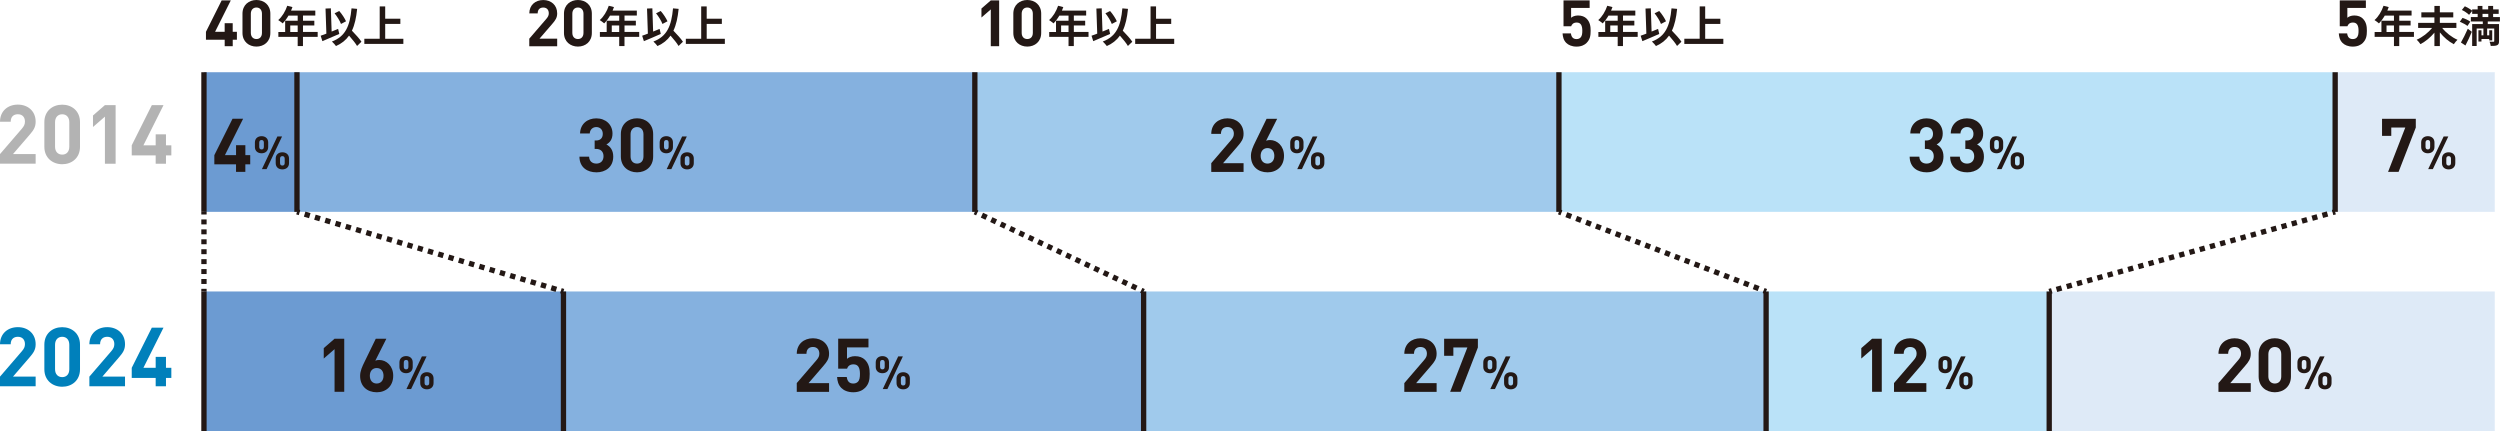 <?xml version="1.0" encoding="UTF-8"?>
<svg id="_レイヤー_2" data-name="レイヤー 2" xmlns="http://www.w3.org/2000/svg" viewBox="0 0 941.85 162.4">
  <defs>
    <style>
      .cls-1 {
        stroke-dasharray: 0 0 2.02 2.02;
      }

      .cls-1, .cls-2, .cls-3, .cls-4, .cls-5, .cls-6 {
        fill: none;
        stroke: #231815;
        stroke-miterlimit: 10;
        stroke-width: 2px;
      }

      .cls-2 {
        stroke-dasharray: 0 0 1.95 1.95;
      }

      .cls-3 {
        stroke-dasharray: 0 0 1.99 1.99;
      }

      .cls-5 {
        stroke-dasharray: 0 0 2 2;
      }

      .cls-7 {
        fill: #6c9bd2;
      }

      .cls-7, .cls-8, .cls-9, .cls-10, .cls-11, .cls-12, .cls-13, .cls-14 {
        stroke-width: 0px;
      }

      .cls-8 {
        fill: #231815;
      }

      .cls-9 {
        fill: #deeaf7;
      }

      .cls-10 {
        fill: #85b1df;
      }

      .cls-11 {
        fill: #bae2f8;
      }

      .cls-12 {
        fill: #a0caec;
      }

      .cls-13 {
        fill: #b3b3b3;
      }

      .cls-14 {
        fill: #0080bb;
      }

      .cls-6 {
        stroke-dasharray: 0 0 1.87 1.87;
      }
    </style>
  </defs>
  <g id="text">
    <g>
      <g>
        <rect class="cls-7" x="76.84" y="27.21" width="35.04" height="52.6"/>
        <rect class="cls-10" x="111.88" y="27.21" width="255.38" height="52.6"/>
        <rect class="cls-12" x="367.26" y="27.21" width="220.05" height="52.6"/>
        <rect class="cls-11" x="587.31" y="27.21" width="292.45" height="52.6"/>
        <rect class="cls-9" x="879.75" y="27.21" width="60.13" height="52.6"/>
      </g>
      <g>
        <rect class="cls-7" x="76.84" y="109.81" width="135.44" height="52.6"/>
        <rect class="cls-10" x="212.28" y="109.81" width="218.57" height="52.6"/>
        <rect class="cls-12" x="430.85" y="109.81" width="234.5" height="52.6"/>
        <rect class="cls-11" x="665.36" y="109.81" width="106.67" height="52.6"/>
        <rect class="cls-9" x="772.02" y="109.81" width="167.86" height="52.6"/>
      </g>
      <g>
        <path class="cls-8" d="m529.06,147.61v-3.29l7.47-8.68c.73-.87,1.04-1.49,1.04-2.42,0-1.49-.87-2.5-2.42-2.5-1.21,0-2.44.62-2.44,2.56h-3.65c0-3.65,2.67-5.84,6.1-5.84s6.07,2.22,6.07,5.82c0,1.94-.76,2.98-2.13,4.58l-5.59,6.49h7.72v3.29h-12.16Z"/>
        <path class="cls-8" d="m550.29,147.61h-3.96l6.49-16.71h-5.28v3.15h-3.48v-6.43h12.72v3.29l-6.49,16.71Z"/>
        <path class="cls-8" d="m561.33,140.61c-1.37,0-2.52-.81-2.52-2.37v-1.71c0-1.56,1.16-2.37,2.52-2.37s2.49.81,2.49,2.37v1.71c0,1.56-1.14,2.37-2.49,2.37Zm.86-4.01c0-.67-.31-.99-.86-.99s-.88.31-.88.99v1.57c0,.67.31.99.88.99s.86-.31.86-.99v-1.57Zm1.02,9.98h-1.76l5.83-12.31h1.76l-5.83,12.31Zm5.95.1c-1.37,0-2.51-.79-2.51-2.37v-1.71c0-1.56,1.14-2.37,2.51-2.37s2.51.81,2.51,2.37v1.71c0,1.57-1.14,2.37-2.51,2.37Zm.88-4.01c0-.66-.31-.99-.88-.99s-.88.33-.88.99v1.59c0,.66.31.97.88.97s.88-.31.88-.97v-1.59Z"/>
      </g>
      <g>
        <path class="cls-8" d="m705.29,147.61v-16.07l-4.07,3.54v-3.93l4.07-3.54h3.65v20h-3.65Z"/>
        <path class="cls-8" d="m713.55,147.61v-3.29l7.47-8.68c.73-.87,1.04-1.49,1.04-2.42,0-1.49-.87-2.5-2.42-2.5-1.21,0-2.44.62-2.44,2.56h-3.65c0-3.65,2.67-5.84,6.1-5.84s6.07,2.22,6.07,5.82c0,1.94-.76,2.98-2.13,4.58l-5.59,6.49h7.73v3.29h-12.16Z"/>
        <path class="cls-8" d="m732.81,140.61c-1.37,0-2.52-.81-2.52-2.37v-1.71c0-1.56,1.16-2.37,2.52-2.37s2.49.81,2.49,2.37v1.71c0,1.56-1.14,2.37-2.49,2.37Zm.87-4.01c0-.67-.31-.99-.87-.99s-.88.31-.88.99v1.57c0,.67.31.99.88.99s.87-.31.87-.99v-1.57Zm1.02,9.98h-1.76l5.83-12.31h1.76l-5.83,12.31Zm5.95.1c-1.37,0-2.51-.79-2.51-2.37v-1.71c0-1.56,1.14-2.37,2.51-2.37s2.51.81,2.51,2.37v1.71c0,1.57-1.14,2.37-2.51,2.37Zm.88-4.01c0-.66-.31-.99-.88-.99s-.88.33-.88.99v1.59c0,.66.31.97.88.97s.88-.31.88-.97v-1.59Z"/>
      </g>
      <g>
        <path class="cls-8" d="m835.78,147.61v-3.29l7.47-8.68c.73-.87,1.04-1.49,1.04-2.42,0-1.49-.87-2.5-2.42-2.5-1.21,0-2.44.62-2.44,2.56h-3.65c0-3.65,2.67-5.84,6.1-5.84s6.07,2.22,6.07,5.82c0,1.94-.76,2.98-2.13,4.58l-5.59,6.49h7.72v3.29h-12.16Z"/>
        <path class="cls-8" d="m857.02,147.78c-3.26,0-6.1-2.14-6.1-5.96v-8.43c0-3.82,2.84-5.96,6.1-5.96s6.07,2.13,6.07,5.96v8.43c0,3.82-2.81,5.96-6.07,5.96Zm2.42-14.33c0-1.69-.96-2.72-2.42-2.72s-2.44,1.04-2.44,2.72v8.34c0,1.68.98,2.7,2.44,2.7s2.42-1.01,2.42-2.7v-8.34Z"/>
        <path class="cls-8" d="m868.05,140.61c-1.37,0-2.52-.81-2.52-2.37v-1.71c0-1.56,1.16-2.37,2.52-2.37s2.49.81,2.49,2.37v1.71c0,1.56-1.14,2.37-2.49,2.37Zm.86-4.01c0-.67-.31-.99-.86-.99s-.88.31-.88.99v1.57c0,.67.31.99.88.99s.86-.31.86-.99v-1.57Zm1.02,9.98h-1.76l5.83-12.31h1.76l-5.83,12.31Zm5.95.1c-1.37,0-2.51-.79-2.51-2.37v-1.71c0-1.56,1.14-2.37,2.51-2.37s2.51.81,2.51,2.37v1.71c0,1.57-1.14,2.37-2.51,2.37Zm.88-4.01c0-.66-.31-.99-.88-.99s-.88.33-.88.99v1.59c0,.66.31.97.88.97s.88-.31.88-.97v-1.59Z"/>
      </g>
      <g>
        <path class="cls-8" d="m126.04,147.61v-16.07l-4.07,3.54v-3.93l4.07-3.54h3.65v20h-3.65Z"/>
        <path class="cls-8" d="m141.91,147.78c-3.54,0-6.24-2.22-6.24-6.18,0-1.83.79-3.51,1.69-5.34l4.21-8.65h3.99l-4.16,8.26c.48-.2,1.01-.25,1.49-.25,2.7,0,5.25,2.22,5.25,5.93,0,3.93-2.7,6.24-6.24,6.24Zm0-9.13c-1.49,0-2.58,1.07-2.58,2.92s1.09,2.92,2.58,2.92,2.58-1.07,2.58-2.92-1.04-2.92-2.58-2.92Z"/>
        <path class="cls-8" d="m153,140.6c-1.37,0-2.52-.81-2.52-2.37v-1.71c0-1.56,1.16-2.37,2.52-2.37s2.49.81,2.49,2.37v1.71c0,1.56-1.14,2.37-2.49,2.37Zm.86-4.01c0-.67-.31-.99-.86-.99s-.88.31-.88.99v1.57c0,.67.31.99.88.99s.86-.31.86-.99v-1.57Zm1.02,9.98h-1.76l5.83-12.31h1.76l-5.83,12.31Zm5.95.1c-1.37,0-2.51-.79-2.51-2.37v-1.71c0-1.56,1.14-2.37,2.51-2.37s2.51.81,2.51,2.37v1.71c0,1.57-1.14,2.37-2.51,2.37Zm.88-4.01c0-.66-.31-.99-.88-.99s-.88.33-.88.99v1.59c0,.66.31.97.88.97s.88-.31.88-.97v-1.59Z"/>
      </g>
      <g>
        <path class="cls-8" d="m300.17,147.61v-3.29l7.47-8.68c.73-.87,1.04-1.49,1.04-2.42,0-1.49-.87-2.5-2.42-2.5-1.21,0-2.44.62-2.44,2.56h-3.65c0-3.65,2.67-5.84,6.1-5.84s6.07,2.22,6.07,5.82c0,1.94-.76,2.98-2.13,4.58l-5.59,6.49h7.72v3.29h-12.16Z"/>
        <path class="cls-8" d="m325.87,146.15c-.9.9-2.33,1.63-4.41,1.63s-3.6-.73-4.47-1.6c-1.24-1.24-1.52-2.7-1.63-4.16h3.65c.2,1.57.93,2.47,2.44,2.47.7,0,1.29-.2,1.74-.65.65-.65.79-1.71.79-2.98,0-2.3-.67-3.6-2.44-3.6-1.49,0-2.16.84-2.42,1.63h-3.34v-11.29h11.41v3.29h-8.09v4.3c.53-.51,1.66-1.01,3.01-1.01,1.66,0,2.92.53,3.74,1.35,1.57,1.57,1.8,3.46,1.8,5.34,0,2.25-.31,3.82-1.77,5.28Z"/>
        <path class="cls-8" d="m332.44,140.61c-1.37,0-2.52-.81-2.52-2.37v-1.71c0-1.56,1.16-2.37,2.52-2.37s2.49.81,2.49,2.37v1.71c0,1.56-1.14,2.37-2.49,2.37Zm.86-4.01c0-.67-.31-.99-.86-.99s-.88.31-.88.99v1.57c0,.67.31.99.88.99s.86-.31.86-.99v-1.57Zm1.02,9.98h-1.76l5.83-12.31h1.76l-5.83,12.31Zm5.95.1c-1.37,0-2.51-.79-2.51-2.37v-1.71c0-1.56,1.14-2.37,2.51-2.37s2.51.81,2.51,2.37v1.71c0,1.57-1.14,2.37-2.51,2.37Zm.88-4.01c0-.66-.31-.99-.88-.99s-.88.33-.88.99v1.59c0,.66.31.97.88.97s.88-.31.88-.97v-1.59Z"/>
      </g>
      <g>
        <path class="cls-8" d="m456.33,64.75v-3.29l7.47-8.68c.73-.87,1.04-1.49,1.04-2.42,0-1.49-.87-2.5-2.42-2.5-1.21,0-2.44.62-2.44,2.56h-3.65c0-3.65,2.67-5.84,6.1-5.84s6.07,2.22,6.07,5.82c0,1.94-.76,2.98-2.13,4.58l-5.59,6.49h7.72v3.29h-12.16Z"/>
        <path class="cls-8" d="m477.51,64.92c-3.54,0-6.24-2.22-6.24-6.18,0-1.83.79-3.51,1.69-5.34l4.21-8.65h3.99l-4.16,8.26c.48-.2,1.01-.25,1.49-.25,2.7,0,5.25,2.22,5.25,5.93,0,3.93-2.7,6.24-6.24,6.24Zm0-9.13c-1.49,0-2.58,1.07-2.58,2.92s1.09,2.92,2.58,2.92,2.58-1.07,2.58-2.92-1.04-2.92-2.58-2.92Z"/>
        <path class="cls-8" d="m488.6,57.75c-1.37,0-2.52-.81-2.52-2.37v-1.71c0-1.56,1.16-2.37,2.52-2.37s2.49.81,2.49,2.37v1.71c0,1.56-1.14,2.37-2.49,2.37Zm.86-4.01c0-.67-.31-.99-.86-.99s-.88.31-.88.99v1.57c0,.67.31.99.88.99s.86-.31.86-.99v-1.57Zm1.02,9.98h-1.76l5.83-12.31h1.76l-5.83,12.31Zm5.95.1c-1.37,0-2.51-.79-2.51-2.37v-1.71c0-1.56,1.14-2.37,2.51-2.37s2.51.81,2.51,2.37v1.71c0,1.57-1.14,2.37-2.51,2.37Zm.88-4.01c0-.66-.31-.99-.88-.99s-.88.33-.88.99v1.59c0,.66.31.97.88.97s.88-.31.88-.97v-1.59Z"/>
      </g>
      <g>
        <path class="cls-8" d="m725.82,64.92c-3.26,0-6.32-1.71-6.38-5.9h3.65c.06,1.8,1.29,2.61,2.73,2.61,1.57,0,2.7-.98,2.7-2.78,0-1.66-1.01-2.75-2.81-2.75h-.53v-3.17h.53c1.77,0,2.53-1.1,2.53-2.5,0-1.69-1.12-2.56-2.44-2.56s-2.39.9-2.47,2.42h-3.65c.08-3.57,2.75-5.7,6.12-5.7,3.54,0,6.1,2.36,6.1,5.73,0,2.16-.98,3.4-2.3,4.1,1.43.76,2.58,2.13,2.58,4.55,0,3.99-2.92,5.96-6.35,5.96Z"/>
        <path class="cls-8" d="m741.07,64.92c-3.26,0-6.32-1.71-6.38-5.9h3.65c.06,1.8,1.29,2.61,2.72,2.61,1.57,0,2.7-.98,2.7-2.78,0-1.66-1.01-2.75-2.81-2.75h-.53v-3.17h.53c1.77,0,2.53-1.1,2.53-2.5,0-1.69-1.12-2.56-2.44-2.56s-2.39.9-2.47,2.42h-3.65c.08-3.57,2.75-5.7,6.12-5.7,3.54,0,6.1,2.36,6.1,5.73,0,2.16-.98,3.4-2.3,4.1,1.43.76,2.58,2.13,2.58,4.55,0,3.99-2.92,5.96-6.35,5.96Z"/>
        <path class="cls-8" d="m752.19,57.75c-1.37,0-2.52-.81-2.52-2.37v-1.71c0-1.56,1.16-2.37,2.52-2.37s2.49.81,2.49,2.37v1.71c0,1.56-1.14,2.37-2.49,2.37Zm.86-4.01c0-.67-.31-.99-.86-.99s-.88.31-.88.99v1.57c0,.67.31.99.88.99s.86-.31.86-.99v-1.57Zm1.02,9.98h-1.76l5.83-12.31h1.76l-5.83,12.31Zm5.95.1c-1.37,0-2.51-.79-2.51-2.37v-1.71c0-1.56,1.14-2.37,2.51-2.37s2.51.81,2.51,2.37v1.71c0,1.57-1.14,2.37-2.51,2.37Zm.88-4.01c0-.66-.31-.99-.88-.99s-.88.33-.88.99v1.59c0,.66.31.97.88.97s.88-.31.88-.97v-1.59Z"/>
      </g>
      <g>
        <path class="cls-8" d="m903.64,64.75h-3.96l6.49-16.71h-5.28v3.15h-3.48v-6.43h12.72v3.29l-6.49,16.71Z"/>
        <path class="cls-8" d="m914.67,57.75c-1.37,0-2.52-.81-2.52-2.37v-1.71c0-1.56,1.16-2.37,2.52-2.37s2.49.81,2.49,2.37v1.71c0,1.56-1.14,2.37-2.49,2.37Zm.86-4.01c0-.67-.31-.99-.86-.99s-.88.31-.88.99v1.57c0,.67.31.99.88.99s.86-.31.86-.99v-1.57Zm1.02,9.98h-1.76l5.83-12.31h1.76l-5.83,12.31Zm5.95.1c-1.37,0-2.51-.79-2.51-2.37v-1.71c0-1.56,1.14-2.37,2.51-2.37s2.51.81,2.51,2.37v1.71c0,1.57-1.14,2.37-2.51,2.37Zm.88-4.01c0-.66-.31-.99-.88-.99s-.88.33-.88.99v1.59c0,.66.31.97.88.97s.88-.31.88-.97v-1.59Z"/>
      </g>
      <g>
        <path class="cls-8" d="m92.43,61.91v2.84h-3.51v-2.84h-8.17v-3.46l6.85-13.71h3.99l-6.85,13.71h4.19v-3.74h3.51v3.74h1.83v3.46h-1.83Z"/>
        <path class="cls-8" d="m98.55,57.75c-1.37,0-2.52-.81-2.52-2.37v-1.71c0-1.56,1.16-2.37,2.52-2.37s2.49.81,2.49,2.37v1.71c0,1.56-1.14,2.37-2.49,2.37Zm.86-4.01c0-.67-.31-.99-.86-.99s-.88.31-.88.99v1.57c0,.67.31.99.88.99s.86-.31.86-.99v-1.57Zm1.02,9.98h-1.76l5.83-12.31h1.76l-5.83,12.31Zm5.95.1c-1.37,0-2.51-.79-2.51-2.37v-1.71c0-1.56,1.14-2.37,2.51-2.37s2.51.81,2.51,2.37v1.71c0,1.57-1.14,2.37-2.51,2.37Zm.88-4.01c0-.66-.31-.99-.88-.99s-.88.33-.88.99v1.59c0,.66.31.97.88.97s.88-.31.88-.97v-1.59Z"/>
      </g>
      <g>
        <path class="cls-8" d="m224.67,64.92c-3.26,0-6.32-1.71-6.38-5.9h3.65c.06,1.8,1.29,2.61,2.73,2.61,1.57,0,2.7-.98,2.7-2.78,0-1.66-1.01-2.75-2.81-2.75h-.53v-3.17h.53c1.77,0,2.53-1.1,2.53-2.5,0-1.69-1.12-2.56-2.44-2.56s-2.39.9-2.47,2.42h-3.65c.08-3.57,2.75-5.7,6.12-5.7,3.54,0,6.1,2.36,6.1,5.73,0,2.16-.98,3.4-2.3,4.1,1.43.76,2.58,2.13,2.58,4.55,0,3.99-2.92,5.96-6.35,5.96Z"/>
        <path class="cls-8" d="m240,64.92c-3.26,0-6.1-2.14-6.1-5.96v-8.43c0-3.82,2.84-5.96,6.1-5.96s6.07,2.13,6.07,5.96v8.43c0,3.82-2.81,5.96-6.07,5.96Zm2.42-14.33c0-1.69-.96-2.72-2.42-2.72s-2.44,1.04-2.44,2.72v8.34c0,1.68.98,2.7,2.44,2.7s2.42-1.01,2.42-2.7v-8.34Z"/>
        <path class="cls-8" d="m251.04,57.75c-1.37,0-2.52-.81-2.52-2.37v-1.71c0-1.56,1.16-2.37,2.52-2.37s2.49.81,2.49,2.37v1.71c0,1.56-1.14,2.37-2.49,2.37Zm.86-4.01c0-.67-.31-.99-.86-.99s-.88.31-.88.99v1.57c0,.67.31.99.88.99s.86-.31.86-.99v-1.57Zm1.02,9.98h-1.76l5.83-12.31h1.76l-5.83,12.31Zm5.95.1c-1.37,0-2.51-.79-2.51-2.37v-1.71c0-1.56,1.14-2.37,2.51-2.37s2.51.81,2.51,2.37v1.71c0,1.57-1.14,2.37-2.51,2.37Zm.88-4.01c0-.66-.31-.99-.88-.99s-.88.33-.88.99v1.59c0,.66.31.97.88.97s.88-.31.88-.97v-1.59Z"/>
      </g>
      <g>
        <path class="cls-8" d="m199.4,17.41v-2.84l6.45-7.49c.63-.75.9-1.29.9-2.08,0-1.29-.75-2.16-2.08-2.16-1.04,0-2.11.53-2.11,2.21h-3.15c0-3.15,2.3-5.04,5.26-5.04s5.24,1.92,5.24,5.02c0,1.67-.66,2.57-1.84,3.95l-4.83,5.6h6.67v2.84h-10.5Z"/>
        <path class="cls-8" d="m217.73,17.55c-2.81,0-5.26-1.84-5.26-5.14v-7.27c0-3.3,2.45-5.14,5.26-5.14s5.24,1.84,5.24,5.14v7.27c0,3.3-2.42,5.14-5.24,5.14Zm2.09-12.37c0-1.46-.82-2.35-2.09-2.35s-2.11.9-2.11,2.35v7.2c0,1.45.85,2.33,2.11,2.33s2.09-.87,2.09-2.33v-7.2Z"/>
        <path class="cls-8" d="m240.8,13.89h-5.53v3.46h-1.99v-3.46h-7.28v-1.84h2.56v-4.24h4.72v-1.94h-3.46c-.66,1.15-1.44,2.18-2.2,2.94-.37-.32-1.2-.97-1.67-1.25,1.46-1.23,2.7-3.3,3.4-5.39l1.96.5c-.15.45-.32.89-.53,1.33h9.14v1.86h-4.64v1.94h4.27v1.78h-4.27v2.46h5.53v1.84Zm-7.52-1.84v-2.46h-2.8v2.46h2.8Z"/>
        <path class="cls-8" d="m248.94,12.78c-2.13.96-4.53,1.97-6.36,2.73l-.65-2.05c.61-.21,1.34-.47,2.15-.79l-.32-9.45,2.01-.08.29,8.75c.81-.34,1.63-.68,2.44-1l.44,1.89Zm6.7,4.54c-.6-1.05-1.83-2.54-3.02-3.9-1.18,1.68-2.78,2.98-4.92,3.93-.28-.42-1.07-1.29-1.54-1.7,5.13-1.94,6.79-5.85,7.39-12.5l2.12.19c-.34,3.32-.92,6.02-1.97,8.22,1.34,1.39,2.85,3.02,3.59,4.16l-1.65,1.6Zm-6.07-8.3c-.4-1.12-1.44-2.81-2.41-4.01l1.75-.87c1.05,1.18,2.07,2.77,2.56,3.88l-1.89,1Z"/>
        <path class="cls-8" d="m273.08,14.6v1.94h-14.7v-1.94h5.79V2.42h2.07v4.63h5.71v1.96h-5.71v5.6h6.84Z"/>
      </g>
      <g>
        <path class="cls-8" d="m373.27,17.41V3.54l-3.52,3.06v-3.39l3.52-3.06h3.15v17.26h-3.15Z"/>
        <path class="cls-8" d="m387.02,17.55c-2.81,0-5.26-1.84-5.26-5.14v-7.27c0-3.3,2.45-5.14,5.26-5.14s5.24,1.84,5.24,5.14v7.27c0,3.3-2.42,5.14-5.24,5.14Zm2.09-12.37c0-1.46-.82-2.35-2.09-2.35s-2.11.9-2.11,2.35v7.2c0,1.45.85,2.33,2.11,2.33s2.09-.87,2.09-2.33v-7.2Z"/>
        <path class="cls-8" d="m410.08,13.89h-5.53v3.46h-1.99v-3.46h-7.28v-1.84h2.56v-4.24h4.72v-1.94h-3.46c-.66,1.15-1.44,2.18-2.2,2.94-.37-.32-1.2-.97-1.67-1.25,1.46-1.23,2.7-3.3,3.4-5.39l1.96.5c-.15.45-.32.89-.53,1.33h9.14v1.86h-4.64v1.94h4.27v1.78h-4.27v2.46h5.53v1.84Zm-7.52-1.84v-2.46h-2.8v2.46h2.8Z"/>
        <path class="cls-8" d="m418.23,12.78c-2.13.95-4.53,1.97-6.36,2.73l-.65-2.05c.61-.21,1.34-.47,2.15-.79l-.32-9.45,2.01-.08.29,8.75c.81-.34,1.63-.68,2.44-1l.44,1.89Zm6.7,4.54c-.6-1.05-1.83-2.54-3.02-3.9-1.18,1.68-2.78,2.98-4.92,3.93-.28-.42-1.07-1.29-1.54-1.7,5.13-1.94,6.79-5.85,7.39-12.5l2.12.19c-.34,3.32-.92,6.02-1.97,8.22,1.34,1.39,2.85,3.02,3.59,4.16l-1.65,1.6Zm-6.07-8.3c-.4-1.12-1.44-2.81-2.41-4.01l1.75-.87c1.05,1.18,2.07,2.77,2.56,3.88l-1.89,1Z"/>
        <path class="cls-8" d="m442.37,14.6v1.94h-14.7v-1.94h5.79V2.42h2.07v4.63h5.71v1.96h-5.71v5.6h6.84Z"/>
      </g>
      <g>
        <path class="cls-8" d="m597.76,16.15c-.78.78-2.01,1.41-3.81,1.41s-3.1-.63-3.86-1.38c-1.07-1.07-1.31-2.33-1.41-3.59h3.15c.17,1.36.8,2.13,2.11,2.13.61,0,1.12-.17,1.5-.56.56-.56.68-1.48.68-2.57,0-1.99-.58-3.1-2.11-3.1-1.29,0-1.87.73-2.09,1.41h-2.88V.15h9.84v2.84h-6.98v3.71c.46-.44,1.43-.87,2.59-.87,1.43,0,2.52.46,3.22,1.16,1.36,1.36,1.55,2.98,1.55,4.61,0,1.94-.27,3.3-1.53,4.56Z"/>
        <path class="cls-8" d="m616.97,13.89h-5.53v3.46h-1.99v-3.46h-7.28v-1.84h2.56v-4.24h4.72v-1.94h-3.46c-.66,1.15-1.44,2.18-2.2,2.94-.37-.32-1.2-.97-1.67-1.25,1.46-1.23,2.7-3.3,3.4-5.39l1.96.5c-.15.45-.32.89-.53,1.33h9.14v1.86h-4.64v1.94h4.27v1.78h-4.27v2.46h5.53v1.84Zm-7.52-1.84v-2.46h-2.8v2.46h2.8Z"/>
        <path class="cls-8" d="m625.11,12.78c-2.14.96-4.53,1.97-6.36,2.73l-.65-2.05c.61-.21,1.34-.47,2.15-.79l-.32-9.45,2-.08.29,8.75c.81-.34,1.63-.68,2.44-1l.44,1.89Zm6.7,4.54c-.6-1.05-1.83-2.54-3.02-3.9-1.18,1.68-2.78,2.98-4.92,3.93-.28-.42-1.07-1.29-1.54-1.7,5.13-1.94,6.79-5.85,7.39-12.5l2.12.19c-.34,3.32-.92,6.02-1.97,8.22,1.34,1.39,2.85,3.02,3.59,4.16l-1.65,1.6Zm-6.06-8.3c-.4-1.12-1.44-2.81-2.41-4.01l1.75-.87c1.05,1.18,2.07,2.77,2.56,3.88l-1.89,1Z"/>
        <path class="cls-8" d="m649.25,14.6v1.94h-14.7v-1.94h5.79V2.42h2.07v4.63h5.71v1.96h-5.71v5.6h6.84Z"/>
      </g>
      <g>
        <path class="cls-8" d="m890.2,16.15c-.78.78-2.01,1.41-3.81,1.41s-3.1-.63-3.86-1.38c-1.07-1.07-1.31-2.33-1.41-3.59h3.15c.17,1.36.8,2.13,2.11,2.13.61,0,1.12-.17,1.5-.56.56-.56.68-1.48.68-2.57,0-1.99-.58-3.1-2.11-3.1-1.29,0-1.87.73-2.08,1.41h-2.89V.15h9.84v2.84h-6.98v3.71c.46-.44,1.43-.87,2.59-.87,1.43,0,2.52.46,3.22,1.16,1.36,1.36,1.55,2.98,1.55,4.61,0,1.94-.27,3.3-1.53,4.56Z"/>
        <path class="cls-8" d="m909.42,13.89h-5.53v3.46h-1.99v-3.46h-7.28v-1.84h2.56v-4.24h4.72v-1.94h-3.46c-.66,1.15-1.44,2.18-2.2,2.94-.37-.32-1.2-.97-1.67-1.25,1.46-1.23,2.7-3.3,3.4-5.39l1.96.5c-.15.45-.32.89-.53,1.33h9.14v1.86h-4.64v1.94h4.27v1.78h-4.27v2.46h5.53v1.84Zm-7.52-1.84v-2.46h-2.8v2.46h2.8Z"/>
        <path class="cls-8" d="m920.08,10.54c1.41,1.79,3.61,3.51,5.76,4.45-.45.39-1.07,1.17-1.39,1.67-1.91-.99-3.78-2.6-5.26-4.45v5.14h-2.05v-5.05c-1.47,1.78-3.36,3.35-5.26,4.33-.32-.49-.95-1.26-1.42-1.67,2.17-.92,4.37-2.64,5.79-4.43h-5.24v-1.91h6.13v-2.07h-4.92v-1.91h4.92v-2.41h2.05v2.41h5.06v1.91h-5.06v2.07h6.23v1.91h-5.34Z"/>
        <path class="cls-8" d="m929.59,9.78c-.6-.52-1.88-1.18-2.88-1.58l1.02-1.46c.99.31,2.28.91,2.93,1.42l-1.07,1.62Zm-2.46,6.23c.73-1.25,1.76-3.28,2.59-5.18l1.52,1.15c-.73,1.73-1.57,3.59-2.41,5.16l-1.7-1.13Zm1.49-13.65c.95.44,2.17,1.15,2.78,1.71l-1.2,1.52c-.55-.57-1.75-1.38-2.72-1.84l1.13-1.39Zm8.62,5.74v.97h4.25v6.42c0,.84-.16,1.28-.71,1.54s-1.33.28-2.43.28c-.03-.47-.23-1.15-.44-1.6.6.03,1.29.03,1.5.03.21-.02.27-.08.27-.26v-4.74h-2.67v2.57h.79v-1.91h1.12v3.83h-1.12v-.53h-2.93v.94h-1.15v-4.24h1.15v1.91h.73v-2.57h-2.54v6.58h-1.7v-8.25h4.01v-.97h-4.5v-1.68h2.57v-1.2h-2.07v-1.67h2.07v-1.31h1.79v1.31h2.17v-1.31h1.86v1.31h2.1v1.67h-2.1v1.2h2.56v1.68h-4.61Zm-1.97-1.68h2.17v-1.2h-2.17v1.2Z"/>
      </g>
      <g>
        <path class="cls-8" d="m87.68,14.96v2.45h-3.03v-2.45h-7.06v-2.98L83.51.15h3.44l-5.92,11.83h3.61v-3.23h3.03v3.23h1.58v2.98h-1.58Z"/>
        <path class="cls-8" d="m96.61,17.55c-2.81,0-5.26-1.84-5.26-5.14v-7.27c0-3.3,2.45-5.14,5.26-5.14s5.24,1.84,5.24,5.14v7.27c0,3.3-2.42,5.14-5.24,5.14Zm2.08-12.37c0-1.46-.82-2.35-2.08-2.35s-2.11.9-2.11,2.35v7.2c0,1.45.85,2.33,2.11,2.33s2.08-.87,2.08-2.33v-7.2Z"/>
        <path class="cls-8" d="m119.67,13.89h-5.53v3.46h-1.99v-3.46h-7.28v-1.84h2.56v-4.24h4.72v-1.94h-3.46c-.66,1.15-1.44,2.18-2.2,2.94-.37-.32-1.2-.97-1.67-1.25,1.46-1.23,2.7-3.3,3.4-5.39l1.96.5c-.15.45-.32.89-.53,1.33h9.14v1.86h-4.64v1.94h4.27v1.78h-4.27v2.46h5.53v1.84Zm-7.52-1.84v-2.46h-2.8v2.46h2.8Z"/>
        <path class="cls-8" d="m127.82,12.78c-2.14.95-4.53,1.97-6.36,2.73l-.65-2.05c.61-.21,1.34-.47,2.15-.79l-.32-9.45,2.01-.08.29,8.75c.81-.34,1.63-.68,2.44-1l.44,1.89Zm6.7,4.54c-.6-1.05-1.83-2.54-3.02-3.9-1.18,1.68-2.78,2.98-4.92,3.93-.27-.42-1.07-1.29-1.54-1.7,5.13-1.94,6.79-5.85,7.39-12.5l2.12.19c-.34,3.32-.92,6.02-1.97,8.22,1.34,1.39,2.85,3.02,3.59,4.16l-1.65,1.6Zm-6.06-8.3c-.4-1.12-1.44-2.81-2.41-4.01l1.75-.87c1.05,1.18,2.07,2.77,2.56,3.88l-1.89,1Z"/>
        <path class="cls-8" d="m151.96,14.6v1.94h-14.7v-1.94h5.79V2.42h2.07v4.63h5.71v1.96h-5.71v5.6h6.84Z"/>
      </g>
      <g>
        <line class="cls-4" x1="76.84" y1="79.81" x2="76.84" y2="80.81"/>
        <line class="cls-6" x1="76.84" y1="82.67" x2="76.84" y2="107.87"/>
        <line class="cls-4" x1="76.84" y1="108.81" x2="76.84" y2="109.81"/>
      </g>
      <g>
        <line class="cls-4" x1="111.88" y1="79.81" x2="112.84" y2="80.09"/>
        <line class="cls-1" x1="114.77" y1="80.67" x2="210.36" y2="109.23"/>
        <line class="cls-4" x1="211.32" y1="109.52" x2="212.28" y2="109.81"/>
      </g>
      <g>
        <line class="cls-4" x1="367.26" y1="79.81" x2="368.16" y2="80.23"/>
        <line class="cls-2" x1="369.93" y1="81.07" x2="429.07" y2="108.96"/>
        <line class="cls-4" x1="429.95" y1="109.38" x2="430.85" y2="109.81"/>
      </g>
      <g>
        <line class="cls-4" x1="587.31" y1="79.81" x2="588.24" y2="80.17"/>
        <line class="cls-3" x1="590.1" y1="80.88" x2="663.5" y2="109.09"/>
        <line class="cls-4" x1="664.42" y1="109.45" x2="665.36" y2="109.81"/>
      </g>
      <g>
        <line class="cls-4" x1="879.75" y1="79.81" x2="878.79" y2="80.07"/>
        <line class="cls-5" x1="876.87" y1="80.61" x2="773.95" y2="109.27"/>
        <line class="cls-4" x1="772.99" y1="109.54" x2="772.02" y2="109.81"/>
      </g>
      <line class="cls-4" x1="76.84" y1="27.21" x2="76.84" y2="79.81"/>
      <line class="cls-4" x1="111.88" y1="27.21" x2="111.88" y2="79.81"/>
      <line class="cls-4" x1="367.26" y1="27.21" x2="367.26" y2="79.81"/>
      <line class="cls-4" x1="587.31" y1="27.21" x2="587.31" y2="79.81"/>
      <line class="cls-4" x1="879.75" y1="27.21" x2="879.75" y2="79.81"/>
      <line class="cls-4" x1="772.02" y1="109.81" x2="772.02" y2="162.4"/>
      <line class="cls-4" x1="665.36" y1="109.81" x2="665.36" y2="162.4"/>
      <line class="cls-4" x1="430.85" y1="109.81" x2="430.85" y2="162.4"/>
      <line class="cls-4" x1="212.28" y1="109.81" x2="212.28" y2="162.4"/>
      <line class="cls-4" x1="76.84" y1="109.81" x2="76.84" y2="162.4"/>
    </g>
    <g>
      <path class="cls-13" d="m0,61.68v-3.63l8.25-9.58c.81-.96,1.15-1.64,1.15-2.67,0-1.64-.96-2.76-2.67-2.76-1.33,0-2.7.68-2.7,2.82H0c0-4.03,2.95-6.45,6.73-6.45s6.7,2.45,6.7,6.42c0,2.14-.84,3.29-2.36,5.05l-6.17,7.16h8.53v3.63H0Z"/>
      <path class="cls-13" d="m23.44,61.87c-3.6,0-6.73-2.36-6.73-6.57v-9.3c0-4.22,3.13-6.57,6.73-6.57s6.7,2.36,6.7,6.57v9.3c0,4.22-3.1,6.57-6.7,6.57Zm2.67-15.81c0-1.86-1.05-3.01-2.67-3.01s-2.7,1.15-2.7,3.01v9.21c0,1.86,1.08,2.98,2.7,2.98s2.67-1.12,2.67-2.98v-9.21Z"/>
      <path class="cls-13" d="m39.53,61.68v-17.74l-4.5,3.91v-4.34l4.5-3.91h4.03v22.08h-4.03Z"/>
      <path class="cls-13" d="m62.53,58.55v3.13h-3.88v-3.13h-9.02v-3.81l7.57-15.13h4.4l-7.57,15.13h4.62v-4.12h3.88v4.12h2.02v3.81h-2.02Z"/>
    </g>
    <g>
      <path class="cls-14" d="m0,145.52v-3.63l8.25-9.58c.81-.96,1.15-1.64,1.15-2.67,0-1.64-.96-2.76-2.67-2.76-1.33,0-2.7.68-2.7,2.82H0c0-4.03,2.95-6.45,6.73-6.45s6.7,2.45,6.7,6.42c0,2.14-.84,3.29-2.36,5.05l-6.17,7.16h8.53v3.63H0Z"/>
      <path class="cls-14" d="m23.44,145.7c-3.6,0-6.73-2.36-6.73-6.57v-9.3c0-4.22,3.13-6.57,6.73-6.57s6.7,2.36,6.7,6.57v9.3c0,4.22-3.1,6.57-6.7,6.57Zm2.67-15.81c0-1.86-1.05-3.01-2.67-3.01s-2.7,1.15-2.7,3.01v9.21c0,1.86,1.08,2.98,2.7,2.98s2.67-1.12,2.67-2.98v-9.21Z"/>
      <path class="cls-14" d="m33.67,145.52v-3.63l8.25-9.58c.81-.96,1.15-1.64,1.15-2.67,0-1.64-.96-2.76-2.67-2.76-1.33,0-2.7.68-2.7,2.82h-4.03c0-4.03,2.95-6.45,6.73-6.45s6.7,2.45,6.7,6.42c0,2.14-.84,3.29-2.36,5.05l-6.17,7.16h8.53v3.63h-13.43Z"/>
      <path class="cls-14" d="m62.53,142.38v3.13h-3.88v-3.13h-9.02v-3.81l7.57-15.13h4.4l-7.57,15.13h4.62v-4.12h3.88v4.12h2.02v3.81h-2.02Z"/>
    </g>
  </g>
</svg>